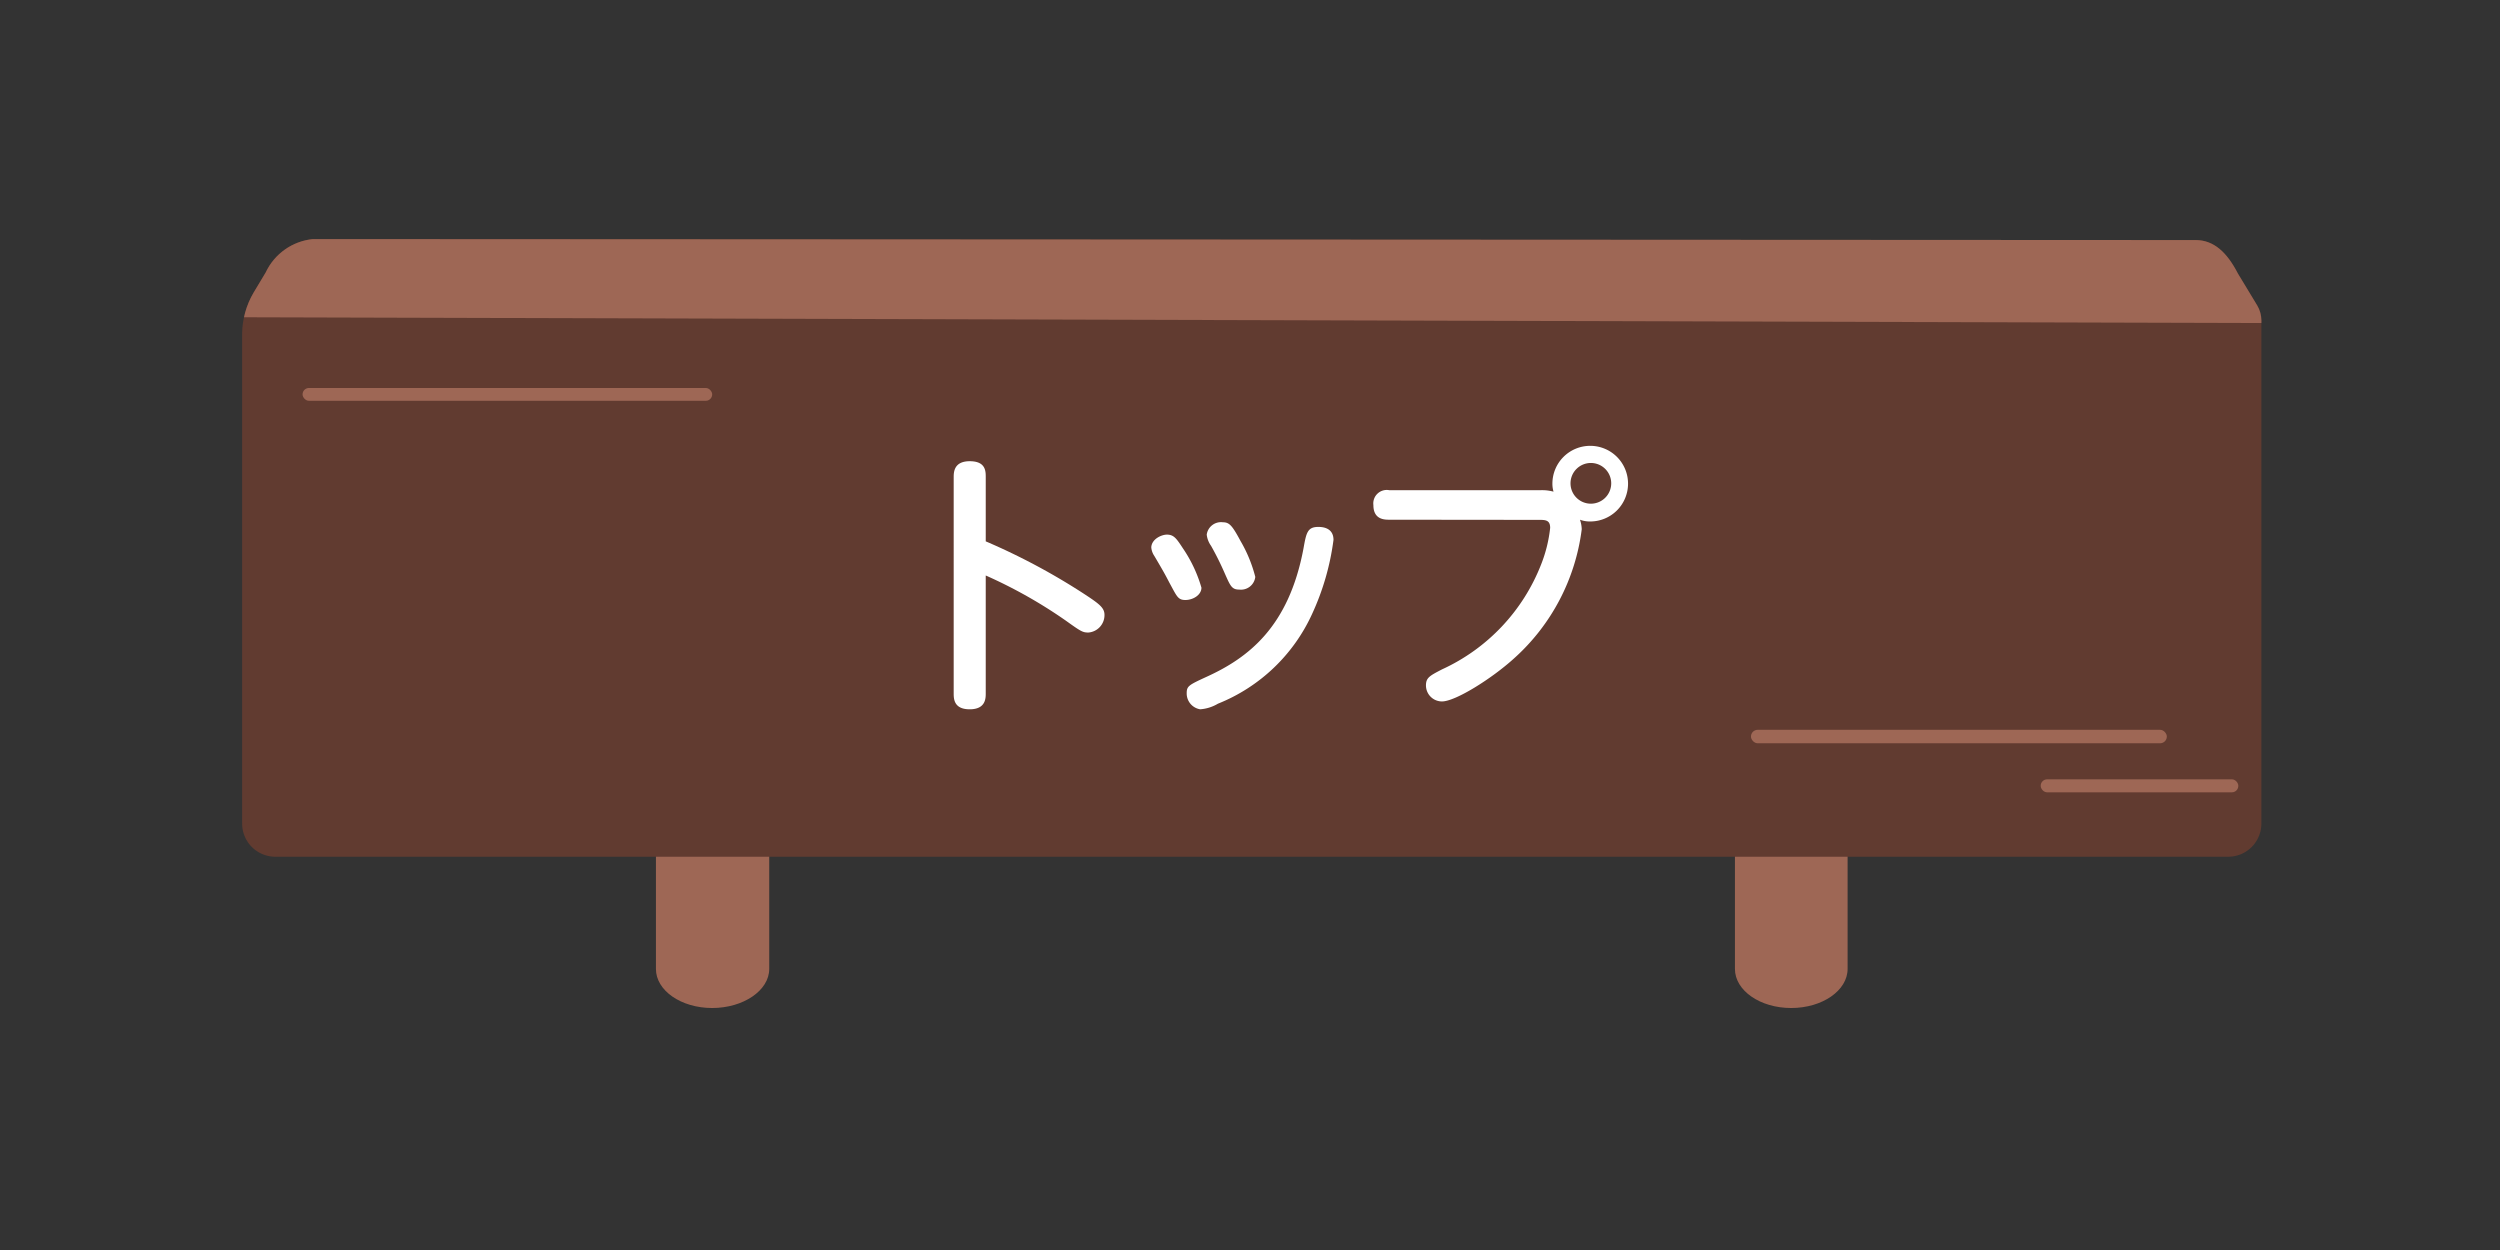 <svg xmlns="http://www.w3.org/2000/svg" xmlns:xlink="http://www.w3.org/1999/xlink" viewBox="0 0 156 78"><rect x="0" y="0" width="156" height="78" fill="#333333" stroke="none"/><defs><style>.cls-1{fill:#613b30;}.cls-2{fill:#9e6755;}.cls-3{clip-path:url(#clip-path);}.cls-4{fill:#fff;}</style><clipPath id="clip-path"><path class="cls-1" d="M19.52,14.92A3.65,3.65,0,0,0,16.58,17l-.75,1.25a5.17,5.17,0,0,0-.72,2.63v30.5a2.07,2.07,0,0,0,2.05,2.08H139.05a2.07,2.07,0,0,0,2.06-2.08V20a1.85,1.85,0,0,0-.26-.94l-1.21-2c-.67-1.3-1.49-2.08-2.63-2.08Z"/></clipPath></defs><g id="ボタン-メニュー"><path class="cls-2" d="M40.93,46.83V60.46c0,1.35,1.57,2.44,3.51,2.44S48,61.81,48,60.46V46.83Z"/><path class="cls-2" d="M108.26,46.83V60.46c0,1.35,1.57,2.44,3.51,2.44s3.52-1.09,3.52-2.44V46.83Z"/><path class="cls-1" d="M19.52,14.92A3.65,3.65,0,0,0,16.58,17l-.75,1.25a5.17,5.17,0,0,0-.72,2.63v30.5a2.07,2.07,0,0,0,2.05,2.08H139.05a2.07,2.07,0,0,0,2.06-2.08V20a1.85,1.85,0,0,0-.26-.94l-1.21-2c-.67-1.3-1.49-2.08-2.63-2.08Z"/><g class="cls-3"><polygon class="cls-2" points="145.77 10.38 -8.27 9.94 -8.27 19.73 145.77 20.17 145.77 10.38"/><rect class="cls-2" x="18.88" y="24.21" width="25.56" height="0.8" rx="0.4"/><rect class="cls-2" x="109.26" y="45.54" width="25.95" height="0.84" rx="0.42"/><rect class="cls-2" x="127.34" y="48.63" width="12.33" height="0.81" rx="0.4"/></g><path class="cls-4" d="M61.51,43.26c0,.31,0,1-1,1s-1-.67-1-1V29.78c0-.29,0-1,1-1s1,.62,1,1v4a40.42,40.42,0,0,1,6.23,3.34c.88.58,1.18.82,1.18,1.25a1.09,1.09,0,0,1-1,1.1c-.36,0-.46-.06-1.41-.74a29.86,29.86,0,0,0-5-2.82Z"/><path class="cls-4" d="M72.81,33.36c.44,0,.6.24,1,.85a8.6,8.6,0,0,1,1.16,2.46c0,.46-.53.77-1,.77s-.53-.22-1-1.08c-.26-.5-.35-.67-.94-1.67a1.09,1.09,0,0,1-.19-.54C71.87,33.62,72.5,33.36,72.81,33.36Zm9.07,4.94A10.9,10.9,0,0,1,76,43.91a2.52,2.52,0,0,1-1.11.35,1,1,0,0,1-.84-1c0-.44.12-.51,1.18-1,2.66-1.2,5.19-3.13,6.11-8.05.17-.95.24-1.33.92-1.33.17,0,.95,0,.95.81A15.88,15.88,0,0,1,81.88,38.3Zm-5.57-5.71c.4,0,.58.2,1.1,1.17A8.64,8.64,0,0,1,78.33,36a.9.9,0,0,1-1,.79c-.46,0-.55-.21-.9-1a18.48,18.48,0,0,0-.86-1.73,1.48,1.48,0,0,1-.27-.7A.9.9,0,0,1,76.31,32.59Z"/><path class="cls-4" d="M86.7,32.43c-.3,0-1,0-1-.91a.84.84,0,0,1,1-.93h9.39a2.74,2.74,0,0,1,.85.09,1.73,1.73,0,0,1-.07-.5,2.36,2.36,0,1,1,2.34,2.36,1.72,1.72,0,0,1-.62-.11,2,2,0,0,1,.11.6,13,13,0,0,1-4.23,8.06c-1.4,1.27-3.66,2.68-4.49,2.68a1,1,0,0,1-1-1c0-.48.23-.6,1-1a12,12,0,0,0,6.19-6.56,8.69,8.69,0,0,0,.56-2.27c0-.5-.31-.5-.7-.5ZM98,30.16a1.27,1.27,0,1,0,1.26-1.27A1.27,1.27,0,0,0,98,30.16Z"/></g></svg>